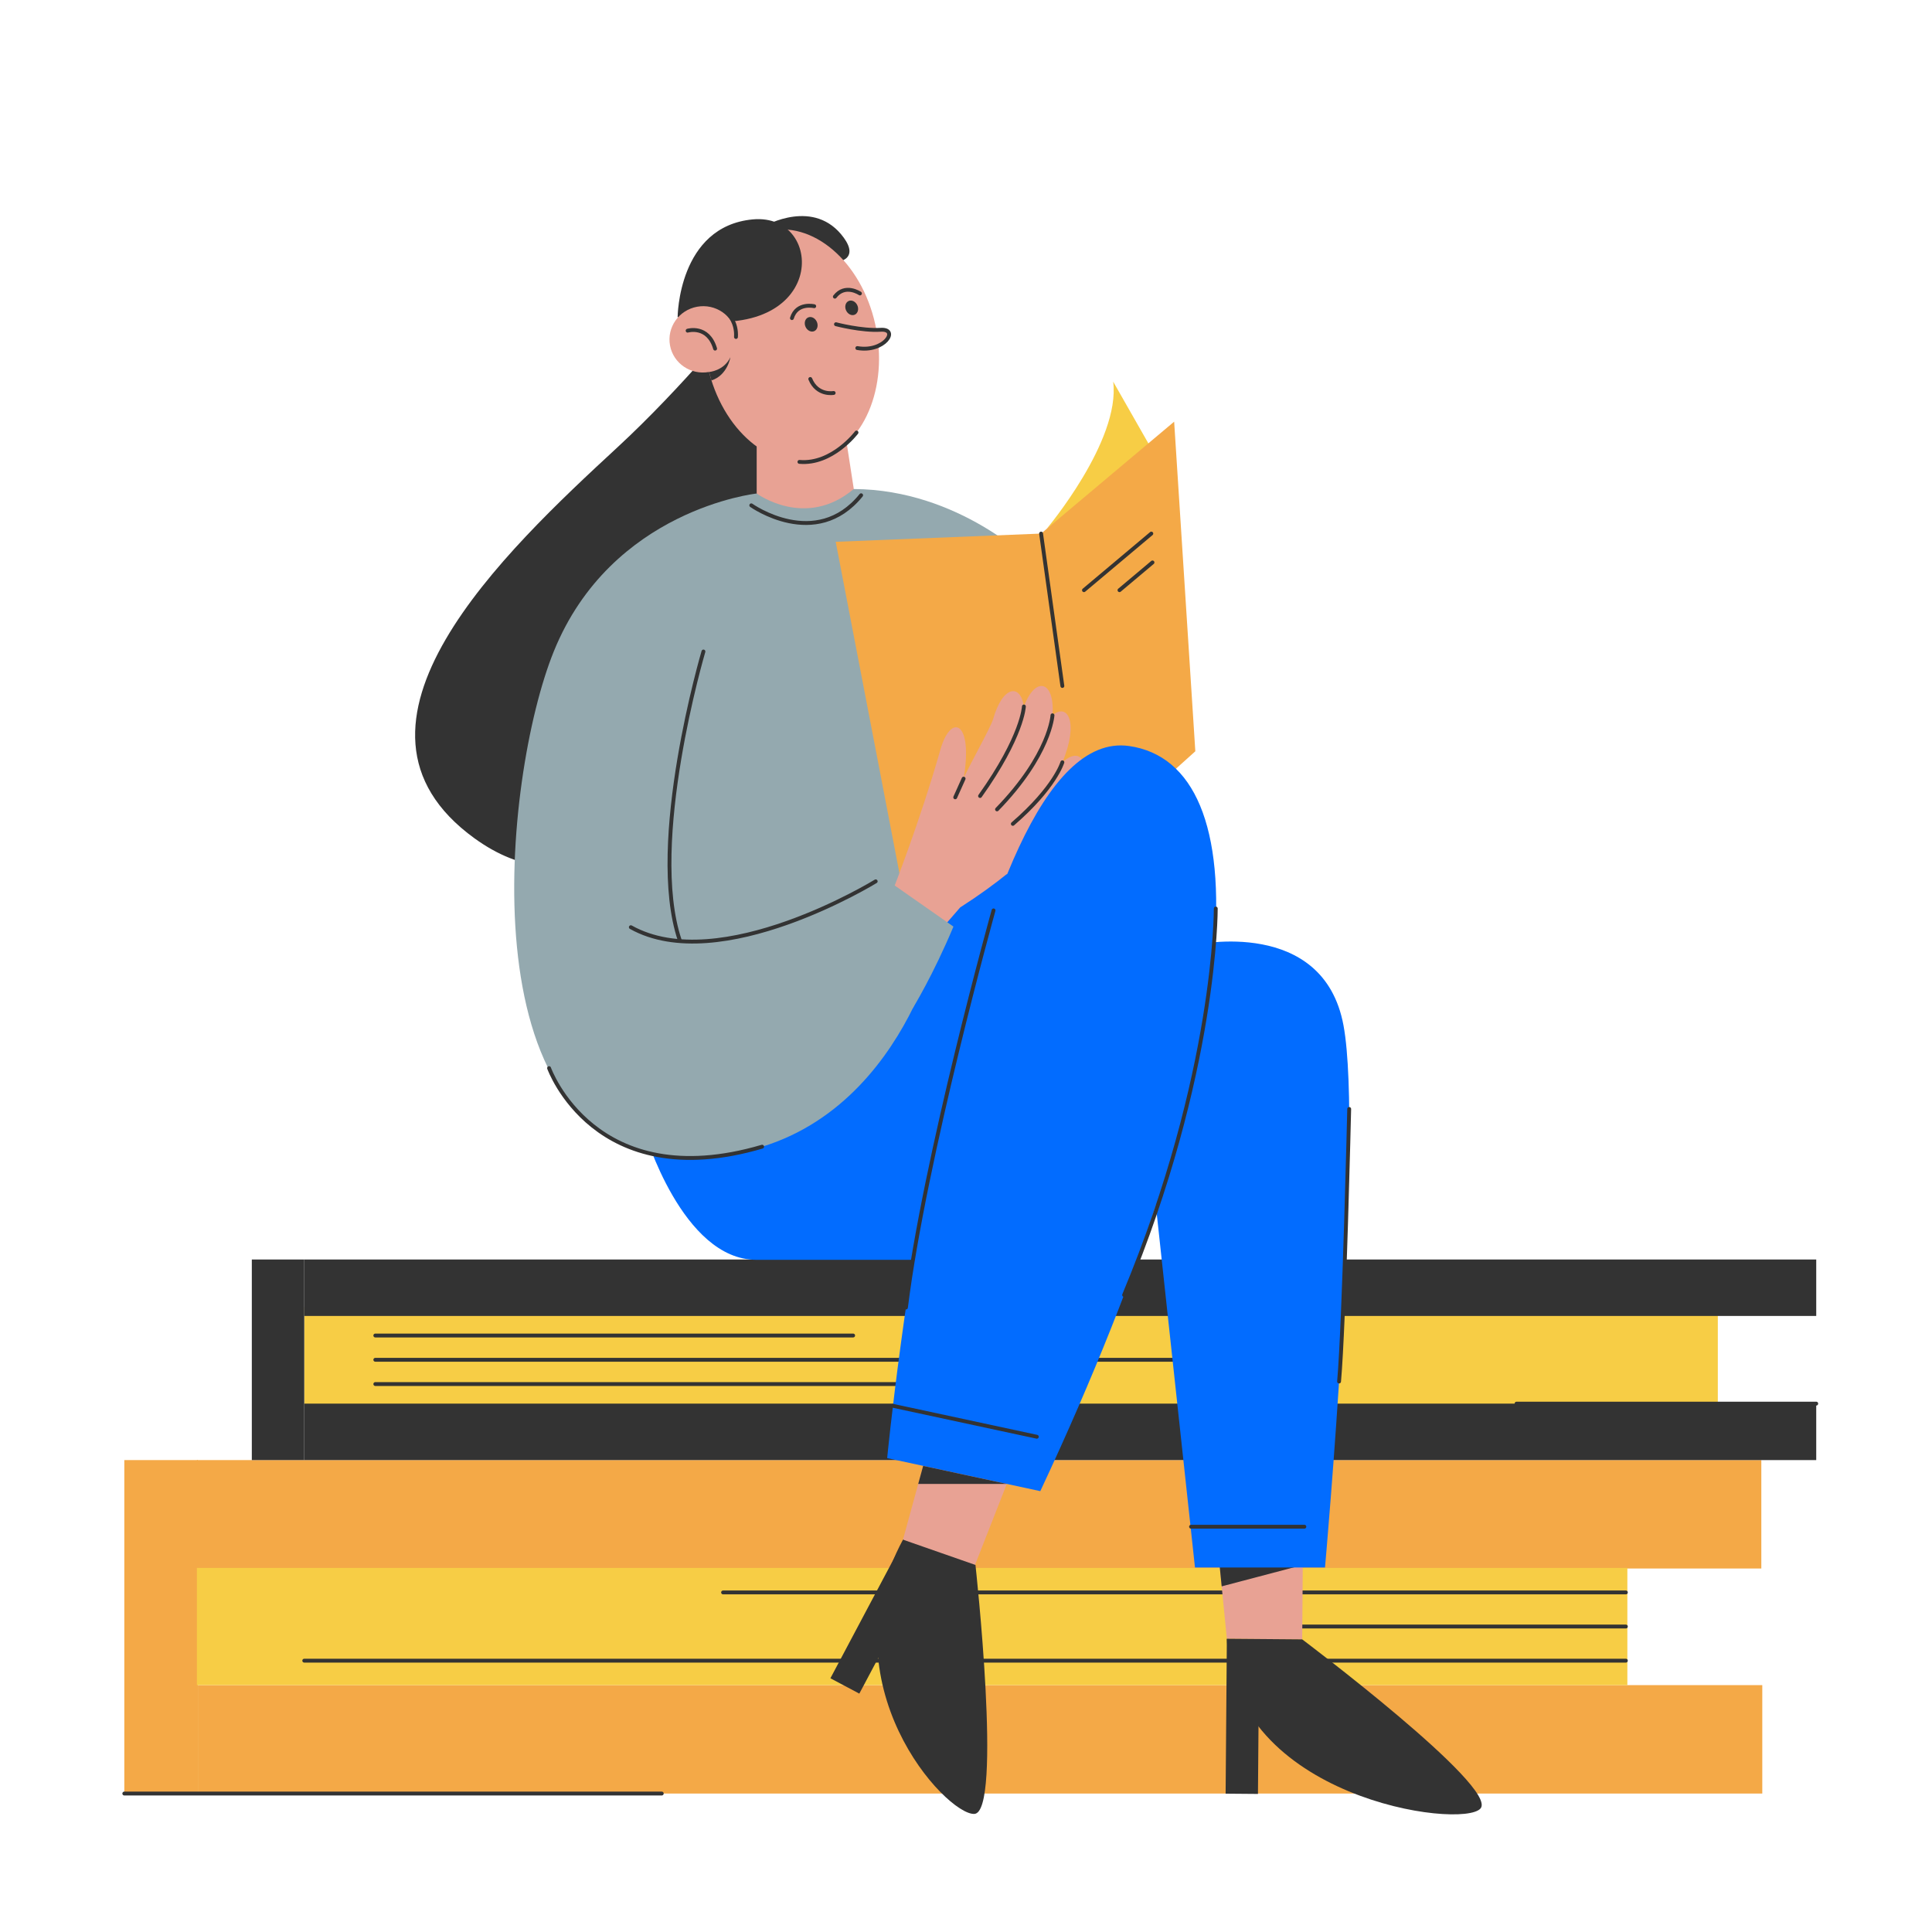<?xml version="1.0" encoding="UTF-8"?> <svg xmlns="http://www.w3.org/2000/svg" width="500" height="500" viewBox="0 0 500 500" fill="none"> <path d="M191.93 81.231C191.93 81.231 176.94 99.921 159.79 115.77C130.87 142.5 82.5 187.82 122.83 216.98C171.04 251.82 212.23 154.22 191.93 81.231Z" fill="#333333"></path> <path d="M455.829 377.867H50.959V405.927H455.829V377.867Z" fill="#F4A947"></path> <path d="M456.079 436.109H51.209V464.169H456.079V436.109Z" fill="#F4A947"></path> <path d="M51.21 377.867H32.17V464.167H51.21V377.867Z" fill="#F4A947"></path> <path d="M421.159 405.777H50.959V436.107H421.159V405.777Z" fill="#F7CD45"></path> <path d="M444.57 338.258H78.74V363.998H444.57V338.258Z" fill="#F7CD45"></path> <path d="M470.04 325.957H78.74V340.567H470.04V325.957Z" fill="#333333"></path> <path d="M470.04 363.258H78.74V377.868H470.04V363.258Z" fill="#333333"></path> <path d="M78.74 325.957H65.17V377.867H78.74V325.957Z" fill="#333333"></path> <path d="M420.771 412.117H187.131" stroke="#333333" stroke-miterlimit="10" stroke-linecap="round" stroke-linejoin="round"></path> <path d="M420.771 420.945H319.141" stroke="#333333" stroke-miterlimit="10" stroke-linecap="round" stroke-linejoin="round"></path> <path d="M420.77 429.777H78.74" stroke="#333333" stroke-miterlimit="10" stroke-linecap="round" stroke-linejoin="round"></path> <path d="M97.131 351.91H337.391" stroke="#333333" stroke-miterlimit="10" stroke-linecap="round" stroke-linejoin="round"></path> <path d="M97.131 345.629H220.791" stroke="#333333" stroke-miterlimit="10" stroke-linecap="round" stroke-linejoin="round"></path> <path d="M97.131 358.188H259.131" stroke="#333333" stroke-miterlimit="10" stroke-linecap="round" stroke-linejoin="round"></path> <path d="M337.199 399.62L337.009 424.27L317.509 424.11L314.959 398.34L337.199 399.62Z" fill="#E8A294"></path> <path d="M337.01 424.269C337.01 424.269 387.94 462.559 383.15 468.039C378.37 473.519 318.84 465.319 317.51 424.109L337.01 424.269Z" fill="#333333"></path> <path d="M317.509 424.109L317.189 464.199L325.559 464.269L325.819 431.779L317.509 424.109Z" fill="#333333"></path> <path d="M261.189 382.43L252.069 405.67L233.689 398.46L240.609 373.16L261.189 382.43Z" fill="#E8A294"></path> <path d="M252.45 405.011C252.45 405.011 259.51 469.171 252.14 469.441C244.78 469.711 213.55 435.831 233.69 398.461L252.45 405.011Z" fill="#333333"></path> <path d="M233.95 398.461L214.91 434.331L222.39 438.311L237.83 409.241L233.95 398.461Z" fill="#333333"></path> <path d="M166.779 292.78C166.779 292.78 176.559 326.04 195.739 326.04C214.919 326.04 240.349 326.04 240.349 326.04L263.029 220.73L166.779 292.78Z" fill="#026CFF"></path> <path d="M195.831 127.719C195.831 127.719 158.221 131.769 143.311 168.609C130.111 201.209 120.641 296.179 174.691 299.309C228.741 302.439 242.311 245.049 242.311 245.049L267.011 145.569C267.011 145.569 248.301 126.719 220.971 126.559L195.831 127.719Z" fill="#94A9AF"></path> <path d="M197.971 58.46C197.971 58.46 210.801 51.05 218.391 61.55C225.991 72.05 201.381 68.74 197.971 58.46Z" fill="#333333"></path> <path d="M195.83 110.197V127.717C195.83 127.717 208.47 137.067 220.96 126.547L218.03 107.617L195.83 110.197Z" fill="#E8A294"></path> <path d="M210.354 119.256C222.482 117.018 229.851 101.858 226.812 85.396C223.774 68.934 211.48 57.404 199.352 59.642C187.224 61.881 179.856 77.04 182.894 93.502C185.932 109.964 198.227 121.494 210.354 119.256Z" fill="#E8A294"></path> <path d="M175.369 82.079C175.369 82.079 175.479 58.589 194.819 56.779C214.159 54.968 214.209 90.219 175.369 82.079Z" fill="#333333"></path> <path d="M183.512 96.261C188.237 95.389 191.37 90.904 190.51 86.244C189.65 81.584 185.122 78.514 180.397 79.386C175.672 80.258 172.539 84.743 173.399 89.402C174.259 94.062 178.787 97.133 183.512 96.261Z" fill="#E8A294"></path> <path d="M221.219 81.438C222.024 81.074 222.319 79.987 221.877 79.011C221.436 78.035 220.425 77.539 219.62 77.903C218.815 78.267 218.52 79.354 218.962 80.33C219.403 81.306 220.414 81.802 221.219 81.438Z" fill="#333333"></path> <path d="M210.733 85.696C211.538 85.332 211.833 84.245 211.391 83.269C210.949 82.293 209.939 81.797 209.134 82.161C208.328 82.525 208.034 83.612 208.475 84.588C208.917 85.564 209.928 86.06 210.733 85.696Z" fill="#333333"></path> <path d="M215.749 101.698C215.749 101.698 211.499 102.488 209.699 98.078" stroke="#333333" stroke-miterlimit="10" stroke-linecap="round" stroke-linejoin="round"></path> <path d="M177.959 85.577C177.959 85.577 183.239 84.017 185.069 90.227" stroke="#333333" stroke-miterlimit="10" stroke-linecap="round" stroke-linejoin="round"></path> <path d="M222.551 75.949C222.551 75.949 218.711 73.329 216.061 76.779" stroke="#333333" stroke-miterlimit="10" stroke-linecap="round" stroke-linejoin="round"></path> <path d="M210.719 79.247C210.719 79.247 206.199 78.167 204.949 82.327" stroke="#333333" stroke-miterlimit="10" stroke-linecap="round" stroke-linejoin="round"></path> <path d="M216.35 83.91C216.35 83.91 222.98 85.66 227.91 85.35C232.84 85.04 228.88 91.31 221.87 90.08" fill="#E8A294"></path> <path d="M216.35 83.91C216.35 83.91 222.98 85.66 227.91 85.35C232.84 85.04 228.88 91.31 221.87 90.08" stroke="#333333" stroke-miterlimit="10" stroke-linecap="round" stroke-linejoin="round"></path> <path d="M183.51 96.269C183.51 96.269 187.32 96.009 189.02 92.469C189.02 92.469 188.29 97.119 184.12 98.459L183.51 96.269Z" fill="#333333"></path> <path d="M188.51 81.289C188.51 81.289 190.71 83.489 190.47 87.209" stroke="#333333" stroke-miterlimit="10" stroke-linecap="round" stroke-linejoin="round"></path> <path d="M221.661 111.938C221.661 111.938 215.381 120.287 206.891 119.537" stroke="#333333" stroke-miterlimit="10" stroke-linecap="round" stroke-linejoin="round"></path> <path d="M270.84 136.9C270.84 136.9 290.04 114.11 288.09 98.769L298.26 116.61L270.84 136.9Z" fill="#F7CD45"></path> <path d="M216.279 140.219L269.429 138.089L303.869 109.129L309.349 194.429L275.169 225.219L233.179 228.089L216.279 140.219Z" fill="#F4A947"></path> <path d="M272.381 185.117C273.051 176.277 268.031 174.697 264.981 182.837C264.121 176.897 259.501 177.357 257.021 186.097C256.381 188.357 250.141 199.317 249.381 201.517C251.931 186.597 246.101 184.457 243.391 193.967C238.071 212.657 231.061 230.427 231.061 230.427L226.641 235.237L238.601 246.227L248.501 234.837C286.901 210.257 283.661 189.407 274.941 197.287C279.281 186.887 276.291 181.797 272.381 185.117Z" fill="#E8A294"></path> <path d="M264.981 182.836C264.981 182.836 264.691 190.486 253.641 206.006" stroke="#333333" stroke-miterlimit="10" stroke-linecap="round" stroke-linejoin="round"></path> <path d="M272.381 185.117C272.381 185.117 271.831 195.267 258.031 209.467" stroke="#333333" stroke-miterlimit="10" stroke-linecap="round" stroke-linejoin="round"></path> <path d="M274.941 197.277C274.941 197.277 273.061 203.777 262.121 213.217" stroke="#333333" stroke-miterlimit="10" stroke-linecap="round" stroke-linejoin="round"></path> <path d="M249.381 201.516L247.211 206.346" stroke="#333333" stroke-miterlimit="10" stroke-linecap="round" stroke-linejoin="round"></path> <path d="M337.159 405.02L316.169 410.55L315.619 405.02H337.159Z" fill="#333333"></path> <path d="M309.35 244.519C309.35 244.519 342.48 237.219 347.7 265.389C352.92 293.559 342.91 405.669 342.91 405.669H309.26L297.09 293.039L309.35 244.519Z" fill="#026CFF"></path> <path d="M292.19 193.067C325.78 197.847 324.8 267.177 269.23 385.907L229.6 377.357C229.6 377.357 247.91 186.767 292.19 193.067Z" fill="#026CFF"></path> <path d="M314.64 235.129C314.64 235.129 314.88 277.709 290.92 335.139" stroke="#333333" stroke-miterlimit="10" stroke-linecap="round" stroke-linejoin="round"></path> <path d="M257.129 235.609C257.129 235.609 239.319 299.419 234.459 338.389" stroke="#333333" stroke-miterlimit="10" stroke-linecap="round" stroke-linejoin="round"></path> <path d="M246.749 239.8L226.629 225.73L209.949 243.66L236.249 260.87C236.259 260.88 241.469 252.42 246.749 239.8Z" fill="#94A9AF"></path> <path d="M226.63 228.09C226.63 228.09 186.34 252.87 163.26 239.96" stroke="#333333" stroke-miterlimit="10" stroke-linecap="round" stroke-linejoin="round"></path> <path d="M182.049 168.609C182.049 168.609 167.419 218.099 175.909 243.309" stroke="#333333" stroke-miterlimit="10" stroke-linecap="round" stroke-linejoin="round"></path> <path d="M269.43 138.09L274.94 177.53" stroke="#333333" stroke-miterlimit="10" stroke-linecap="round" stroke-linejoin="round"></path> <path d="M308.24 395.109H337.57" stroke="#333333" stroke-miterlimit="10" stroke-linecap="round" stroke-linejoin="round"></path> <path d="M231.1 363.82L268.33 371.83" stroke="#333333" stroke-miterlimit="10" stroke-linecap="round" stroke-linejoin="round"></path> <path d="M260.561 384.037H237.631L238.911 379.367L260.561 384.037Z" fill="#333333"></path> <path d="M194.43 130.778C194.43 130.778 211.13 142.648 222.86 128.168" stroke="#333333" stroke-miterlimit="10" stroke-linecap="round" stroke-linejoin="round"></path> <path d="M280.529 152.74L297.959 138.09" stroke="#333333" stroke-miterlimit="10" stroke-linecap="round" stroke-linejoin="round"></path> <path d="M289.721 152.739L298.261 145.559" stroke="#333333" stroke-miterlimit="10" stroke-linecap="round" stroke-linejoin="round"></path> <path d="M349.171 287C349.171 287 347.861 342.91 346.551 357.53" stroke="#333333" stroke-miterlimit="10" stroke-linecap="round" stroke-linejoin="round"></path> <path d="M142.1 276.43C142.1 276.43 153.88 309.51 197.24 296.76" stroke="#333333" stroke-miterlimit="10" stroke-linecap="round" stroke-linejoin="round"></path> <path d="M32.17 464.168H171.26" stroke="#333333" stroke-miterlimit="10" stroke-linecap="round" stroke-linejoin="round"></path> <path d="M470.04 363.258H392.48" stroke="#333333" stroke-miterlimit="10" stroke-linecap="round" stroke-linejoin="round"></path> </svg> 
